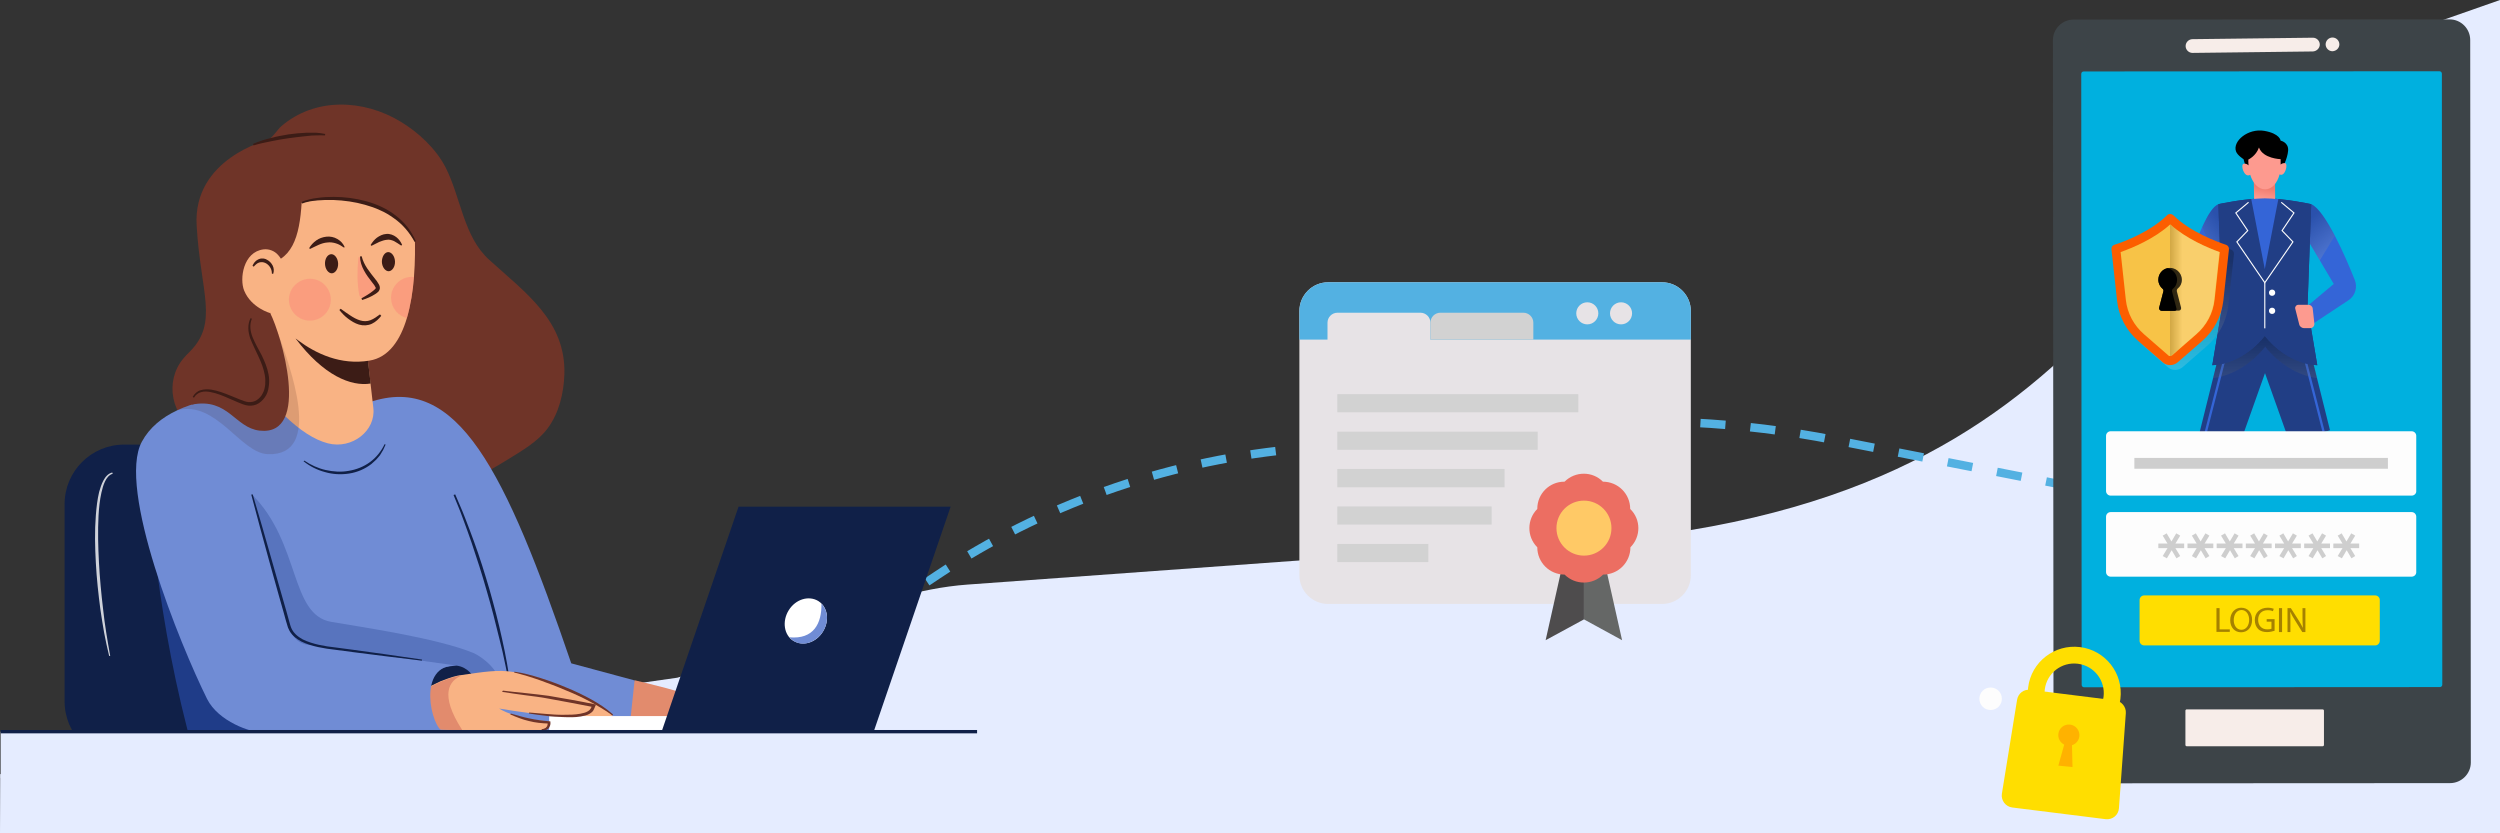 <?xml version="1.0" encoding="utf-8"?>
<!-- Generator: Adobe Illustrator 25.4.1, SVG Export Plug-In . SVG Version: 6.00 Build 0)  -->
<svg version="1.1" id="Layer_1" xmlns="http://www.w3.org/2000/svg" xmlns:xlink="http://www.w3.org/1999/xlink" x="0px" y="0px"
	 width="1200" height="400" viewBox="0 0 1200 400" style="enable-background:new 0 0 1200 400;" xml:space="preserve">
<rect x="0" y="0" width="1200" height="400" fill="#333333" stroke="none"/>
<style type="text/css">
	.st0{fill:#E5ECFF;}
	.st1{fill:#E28B6D;}
	.st2{fill:#102048;}
	.st3{opacity:0.8;fill:#FFFFFF;}
	.st4{fill:#1F3C88;}
	.st5{fill:#6F3428;}
	.st6{fill:#708CD5;}
	.st7{opacity:0.3;fill:#1F3C88;}
	.st8{fill:#F9B384;}
	.st9{fill:#FFFFFF;}
	.st10{fill:none;stroke:#102048;stroke-width:1.607;stroke-miterlimit:10;}
	.st11{fill:#3C1C16;}
	.st12{opacity:0.15;fill:#3C1C16;}
	.st13{opacity:0.5;fill:#FC8879;}
	.st14{fill:none;stroke:#53B1E2;stroke-width:4.063;stroke-miterlimit:10;}
	.st15{fill:none;stroke:#53B1E2;stroke-width:4.063;stroke-miterlimit:10;stroke-dasharray:12.031,12.031;}
	.st16{fill:#E7E3E6;}
	.st17{fill:#53B1E2;}
	.st18{fill:#D2D2D2;}
	.st19{fill:#656766;}
	.st20{fill:#4E4C4D;}
	.st21{fill:#EC6E62;}
	.st22{fill:#FFC966;}
	.st23{fill:#FDFDFD;}
	.st24{fill:#3D4448;}
	.st25{fill:#00B0DF;}
	.st26{fill:#F7EDE9;}
	.st27{fill:#FFDE00;}
	.st28{fill:#CECECE;}
	.st29{fill:#A58100;}
	.st30{fill:#FFB200;}
	.st31{fill:#213E85;}
	.st32{fill:none;stroke:#3465D7;stroke-width:1.113;stroke-miterlimit:10;}
	.st33{opacity:0.2;fill:url(#SVGID_1_);}
	.st34{fill:#3465D7;}
	.st35{opacity:0.2;fill:url(#SVGID_00000109752314223781359540000016646235695921042078_);}
	.st36{opacity:0.2;fill:url(#SVGID_00000022521600538712765830000001924905382064769437_);}
	.st37{fill:url(#SVGID_00000147197139394750849450000011412117312781369525_);}
	.st38{fill:#FD9A8F;}
	.st39{fill:none;stroke:#FFFFFF;stroke-width:0.527;stroke-miterlimit:10;}
	.st40{opacity:0.2;}
	.st41{fill:url(#SVGID_00000134963919704308964540000006314536185852654480_);}
	.st42{fill:#FC5E00;}
	.st43{fill:#F7C347;}
	.st44{opacity:0.2;fill:url(#SVGID_00000023270750810916610850000009379105593304363683_);}
	.st45{opacity:0.79;}
</style>
<path class="st0" d="M0,400l0.1-28.4l325-46.3c45-13,92.6-41.3,139.3-44.7l335.7-24.4l0,0c237-33.8,230-196.6,372.8-246.7L1200,0
	v400H0z"/>
<path class="st1" d="M304.6,326.5c19.2,4.9,45.6,9.3,37.2,25.8l-47.9,0L304.6,326.5z"/>
<g>
	<path class="st2" d="M105.9,365.2H59.6c-15.8,0-28.6-12.8-28.6-28.6V242c0-15.8,12.8-28.6,28.6-28.6h46.3
		c15.8,0,28.6,12.8,28.6,28.6v94.5C134.5,352.4,121.7,365.2,105.9,365.2z"/>
	<path class="st3" d="M54.1,227.4c-1.7,0.5-2.9,2-3.7,3.7c-0.8,1.7-1.3,3.5-1.7,5.3c-0.8,3.6-1.2,7.4-1.4,11.1
		c-0.4,7.5-0.2,15,0.2,22.5c0.4,7.5,1.1,15,2,22.5c0.4,3.7,0.9,7.5,1.5,11.2c0.6,3.7,1.2,7.4,1.9,11.1l-0.5,0.1
		c-0.9-3.7-1.7-7.4-2.4-11.1c-0.7-3.7-1.2-7.4-1.8-11.2c-1-7.5-1.8-15-2.2-22.5c-0.4-7.5-0.6-15.1,0-22.7c0.3-3.8,0.7-7.6,1.6-11.3
		c0.5-1.8,1.1-3.7,2-5.4c0.5-0.9,1-1.7,1.7-2.4c0.7-0.7,1.6-1.3,2.6-1.5L54.1,227.4z"/>
</g>
<path class="st4" d="M71.8,237.4c0,0,2.9,59.4,21.4,124.8h50.4L71.8,237.4z"/>
<path class="st5" d="M94.9,207.1c-12.7-6.9-16.1-24-6.9-35c0.9-1.1,1.9-2.1,3-3.2c14.1-14.1,5.3-28.2,3.4-60.5
	c-2-32.3,34.1-41.2,34.1-41.2c1.7-0.4,5-5.3,6.4-6.5c16.3-14.1,39.6-13.1,57.4-2.3c8.5,5.1,17,13,21.6,22
	c7.3,14.3,8.6,33.2,20.9,44.3c17.5,15.9,36.9,29.4,36.1,55c-0.3,9.1-2.6,18.7-8.1,26c-4.8,6.4-12.2,10.6-18.8,14.7
	c-10.8,6.7-22.2,12.6-34.3,16.6c-11.7,3.8-23.5,7.3-35.3,10.6c-1.1,0.3-2.2,0.6-3.4,0.9L94.9,207.1z"/>
<path class="st6" d="M177.3,193.1c42.3-14.5,65.3,32.8,96.9,125.3l30.4,8.2l-3.5,32.9l-11.1,2.3l-90.6,0.4L177.3,193.1z"/>
<rect x="0.3" y="351.2" class="st0" width="468.7" height="22.2"/>
<polygon class="st6" points="117.7,186.2 212.3,209.9 252.1,329 119.2,333.1 110.4,245 "/>
<path class="st7" d="M121,237.4c23.3,23.4,18.1,57.7,38,61.1c13.1,2.3,50.5,7.6,68.4,15c3.6,1.5,13.6,8.9,12,15.5
	c-1,4.2-14.3,0.8-14.3,0.8l-99.3-10l-21-48.7L121,237.4z"/>
<path class="st2" d="M202.7,323.2c0.7-1.1,14.9-3.9,16.5-3.7c5.3,0.7,8.2,4.9,9.5,8l-21.1,11.1L202.7,323.2z"/>
<path class="st2" d="M218.5,237.3l2.4,5.6c0.8,1.9,1.6,3.7,2.3,5.6c1.5,3.8,2.9,7.6,4.3,11.4c2.8,7.6,5.2,15.4,7.5,23.2
	c2.2,7.8,4.3,15.7,6,23.6c0.9,4,1.7,7.9,2.4,11.9c0.7,4,1.3,8,1.9,12l-0.5,0.1c-0.7-4-1.4-8-2.3-11.9c-0.8-4-1.7-7.9-2.7-11.8
	c-1.9-7.9-3.9-15.7-6.2-23.5c-2.2-7.8-4.7-15.5-7.3-23.2c-1.3-3.8-2.7-7.6-4.1-11.4c-0.7-1.9-1.4-3.8-2.2-5.7l-2.3-5.6L218.5,237.3z
	"/>
<g>
	<path class="st8" d="M294.1,343.3c0,0-4,4.7-16.6,0.1c-5.9,0.7-16.9,0.2-37.9-3.3c0,0,7.6,5.3,24.8,6.2c0,0-0.7,5.1-9.8,4.8
		c-10.9-0.3-12.2-0.9-22.1-0.5c-2,0.1-6.5,0-11.3-0.2c-8.4-0.3-17.9-0.7-17.9-0.7l-8.3-14.8l16.5-7.9c5.1-2,7.6-2.7,10.1-3
		c10.7-1.5,17.4-2.7,25.1-1.4C255.3,324.1,281.3,332.8,294.1,343.3z"/>
</g>
<path class="st1" d="M221.8,350.3l-0.5,0.3c-8.4-0.3-17.9-0.7-17.9-0.7l-8.3-14.8l16.5-7.9c5.1-2,7.6-2.7,10.1-3
	C215.7,326.6,210.7,333.1,221.8,350.3z"/>
<path class="st6" d="M156.7,192.9c-21.5-4.4-73.9-8.1-88.6,19.1C56,234.3,86.3,309.1,99.4,335.5c5.4,10.8,21,16.2,27.1,16.2
	l86.4-0.5c-5.8-1.3-13.3-32.6,6.3-31.7l-71.6-10c-2.8-0.4-5.3-1.9-6.8-4.3c-1-1.6-2.2-3.5-2.9-5.8L117.6,225L156.7,192.9z"/>
<polygon class="st9" points="347.9,351.7 263.6,351.6 263.6,343.7 348.4,343.7 "/>
<g>
	<path class="st5" d="M246.9,322.4c4.3,0.6,8.5,1.8,12.7,3.1c4.1,1.3,8.2,2.8,12.2,4.5c4,1.6,7.9,3.5,11.8,5.6
		c3.8,2.1,7.5,4.5,10.7,7.4l-0.4,0.4c-1.7-1.3-3.5-2.5-5.4-3.6c-1.8-1.1-3.7-2.2-5.6-3.2c-3.8-2-7.7-3.8-11.7-5.4
		c-3.9-1.7-8-3.2-12.1-4.7c-2-0.7-4.1-1.4-6.1-2c-2.1-0.6-4.1-1.2-6.2-1.7L246.9,322.4z"/>
	<path class="st5" d="M245.2,342.5l4.6,1.3c1.5,0.4,3,0.8,4.6,1.1c1.5,0.3,3.1,0.6,4.6,0.8c1.6,0.2,3.1,0.4,4.7,0.5l0.5,0.1l0,0.4
		c0.1,0.6,0,1.1-0.2,1.7c-0.2,0.5-0.5,1.1-0.9,1.4c-0.4,0.4-1,0.6-1.5,0.7c-0.3,0.1-0.5,0.1-0.8,0.1l-0.8,0V350l0.7-0.1
		c0.2-0.1,0.4-0.1,0.6-0.2c0.4-0.1,0.8-0.4,1-0.7c0.3-0.3,0.4-0.6,0.5-1c0.1-0.4,0.1-0.8,0-1.2l0.6,0.5c-3.2-0.1-6.4-0.4-9.5-1.2
		c-1.6-0.4-3.1-0.8-4.6-1.4c-1.5-0.5-3-1.2-4.4-1.8L245.2,342.5z"/>
	<path class="st5" d="M241.4,331.5c3.7,0.5,7.3,0.8,11,1.2c3.7,0.4,7.4,0.8,11,1.3c3.7,0.6,7.3,1.3,10.9,1.9
		c3.6,0.7,7.3,1.3,10.9,2.1l0.9,0.2l-0.4,0.8c-0.2,0.5-0.5,1.3-0.9,2c-0.2,0.4-0.5,0.6-0.8,0.9c-0.3,0.2-0.6,0.5-1,0.7
		c-1.3,0.8-2.8,1-4.2,1.3c-2.8,0.5-5.6,0.4-8.4,0.3c-1.4-0.1-2.8-0.1-4.2-0.2c-1.4-0.1-2.8-0.2-4.1-0.4c-2.8-0.3-5.5-0.7-8.2-1.1
		l0.1-0.5c2.8,0.2,5.5,0.5,8.2,0.7c1.4,0.1,2.7,0.2,4.1,0.3c1.4,0.1,2.7,0.1,4.1,0.1c2.7,0,5.5,0,8.1-0.5c1.3-0.3,2.6-0.5,3.7-1.2
		c0.3-0.2,0.5-0.4,0.7-0.5c0.2-0.2,0.4-0.4,0.6-0.7c0.3-0.5,0.5-1,0.8-1.8l0.5,1c-7.3-1.4-14.5-2.8-21.8-4.1
		c-3.6-0.7-7.3-1.1-11-1.6c-3.7-0.5-7.3-1-11-1.6L241.4,331.5z"/>
</g>
<line class="st10" x1="0.3" y1="351.2" x2="469" y2="351.2"/>
<path class="st2" d="M146.1,221.1c3.1,2.1,6.6,3.7,10.2,4.5c3.6,0.8,7.4,1.1,11.1,0.4c3.7-0.6,7.2-2,10.2-4.2c3-2.2,5.4-5.2,7-8.6
	l0.5,0.2c-0.4,0.9-0.8,1.8-1.2,2.6c-0.5,0.8-1,1.6-1.5,2.5c-0.6,0.8-1.3,1.5-1.9,2.2c-0.7,0.7-1.4,1.3-2.2,2
	c-3.1,2.4-6.8,4-10.7,4.6c-3.9,0.6-7.9,0.4-11.6-0.7c-3.8-1-7.3-2.8-10.3-5.2L146.1,221.1z"/>
<path class="st2" d="M121.3,237.3l4.7,16l4.6,16.1l4.6,16.1l2.3,8l1.1,4c0.4,1.3,0.7,2.7,1.2,3.9c1,2.4,3.1,4.2,5.5,5.5
	c2.4,1.2,5.1,2,7.7,2.6c2.7,0.6,5.4,1,8.2,1.3l8.3,1.1l16.6,2.3l16.5,2.4l-0.1,0.5l-16.6-2l-16.6-2.1l-8.3-1.1
	c-2.8-0.3-5.5-0.7-8.3-1.3c-2.7-0.6-5.5-1.4-8.1-2.7c-2.5-1.3-5-3.3-6.1-6.1c-0.2-0.3-0.3-0.7-0.4-1c-0.1-0.3-0.2-0.7-0.3-1l-0.6-2
	l-1.1-4l-2.3-8.1l-4.5-16.1l-4.4-16.1l-4.3-16.1L121.3,237.3z"/>
<g>
	<path class="st8" d="M175,159.3l4.2,36.5c1.3,10.9-10.2,20-21.8,17c-6.6-1.7-13.5-6.3-20.7-13.2c-1.5-1.4-2.4-3.3-2.6-5.2l-4.5-44
		L175,159.3z"/>
	<path class="st11" d="M175.6,164.2l2.3,19.9c-9.4,1.5-22.6-3.8-36-21.6L175.6,164.2z"/>
	<path class="st8" d="M198.7,133c-0.5,6.6-1.6,13.5-3.4,19.7c-3.1,10.4-8.6,18.9-18,20.4c-27.6,4.6-47.6-22.8-47.6-22.8l-3.2-37.3
		l16.7-28.8l37.3-1.1l18.2,21.5C198.6,104.6,199.9,118,198.7,133z"/>
	<path class="st5" d="M125.6,127.1c14.8-1.1,18.2-13.6,19.2-29.9c0,0,40.1-9.9,54.4,18.6L210,117l-32.7-43.4l-50.8,6.1l-9.9,33
		L125.6,127.1z"/>
	<path class="st8" d="M133.4,122.3c-1.7-1.9-4.3-2.9-6.9-2.6c-9.8,1.2-11.6,14.2-9.3,19.8c3.4,8.3,12.5,10.8,12.5,10.8l7.8-8.3
		C138.1,133.4,137.2,126.4,133.4,122.3z"/>
	<path class="st12" d="M133.6,160.3c5.4,15.4,22,58.8-5.1,57.7c-13.1-0.5-24.6-25.9-43.3-21.1c2.1-1,4.4-1.9,7-2.7L133.6,160.3z"/>
	<path class="st5" d="M129.7,150.3c5.2,10,19.9,59.2-5.1,56.4c-12-1.4-15-15.9-32.5-12.5L129.7,150.3z"/>
	<g>
		<path class="st11" d="M130.5,131.3c0-1.2-0.3-2.2-0.9-3.1c-0.6-0.9-1.4-1.6-2.3-2c-0.9-0.4-1.9-0.5-2.9-0.2c-1,0.3-1.8,1.1-2.6,2
			l-0.6-0.4c0.5-1.2,1.3-2.4,2.6-3c0.3-0.2,0.7-0.3,1-0.4c0.4-0.1,0.7-0.2,1.1-0.1l0.6,0l0.5,0.1c0.4,0.1,0.7,0.2,1,0.4
			c1.3,0.6,2.3,1.7,2.9,2.9c0.6,1.2,0.7,2.7,0.2,4L130.5,131.3z"/>
		<path class="st11" d="M183.3,125.7c0.1,2.5,1.6,4.5,3.3,4.5c1.7-0.1,3.1-2.2,3-4.7c-0.1-2.5-1.6-4.5-3.3-4.5
			C184.6,121.1,183.3,123.2,183.3,125.7z"/>
		<path class="st11" d="M156,126.7c0.1,2.5,1.6,4.5,3.3,4.5c1.7-0.1,3.1-2.2,3-4.7c-0.1-2.5-1.6-4.5-3.3-4.5
			C157.2,122.1,155.9,124.2,156,126.7z"/>
		<path class="st11" d="M183,151.6c-1.2,1.5-2.6,2.9-4.5,3.8c-1.9,0.9-4.2,1-6.2,0.4c-2-0.6-3.7-1.7-5.3-2.9
			c-1.6-1.2-2.9-2.6-4.1-4.1l0.6-0.6c1.6,1.1,3,2.2,4.6,3.2c1.5,1,3.1,1.9,4.8,2.4c1.6,0.5,3.3,0.5,4.9-0.1c1.6-0.6,3.1-1.7,4.6-2.8
			L183,151.6z"/>
		<path class="st11" d="M192.6,117.9c-1.2-0.8-2.4-1.6-3.5-2.2c-1.2-0.5-2.3-0.8-3.4-0.6c-1.2,0.1-2.3,0.5-3.6,1
			c-1.2,0.5-2.4,1.3-3.8,1.9l-0.4-0.4c0.8-1.3,1.7-2.5,3-3.5c1.3-0.9,2.8-1.7,4.5-1.8c1.7-0.2,3.5,0.5,4.8,1.5
			c1.3,1,2.2,2.3,2.8,3.7L192.6,117.9z"/>
		<path class="st11" d="M165.2,118.9c-1.3-0.9-2.6-1.7-4-2.1c-1.3-0.4-2.7-0.6-4.1-0.4c-1.4,0.1-2.7,0.5-4.1,1.1
			c-1.4,0.6-2.7,1.3-4.2,2l-0.4-0.4c0.8-1.4,2-2.7,3.4-3.7c1.4-1,3.1-1.6,4.9-1.8c1.8-0.2,3.7,0.2,5.2,1.1c1.6,0.9,2.8,2.2,3.5,3.8
			L165.2,118.9z"/>
		<path class="st13" d="M138.7,144.2c0.2,5.5,4.8,9.9,10.4,9.7c5.5-0.2,9.9-4.8,9.7-10.4c-0.2-5.5-4.8-9.9-10.4-9.7
			C142.8,134.1,138.5,138.7,138.7,144.2z"/>
		<path class="st13" d="M198.7,133c-0.5,6.6-1.6,13.5-3.4,19.7c-4.2-1.1-7.4-4.8-7.6-9.4c-0.2-5.5,4.1-10.2,9.7-10.4
			C197.8,132.9,198.3,133,198.7,133z"/>
		<path class="st13" d="M172,123.8c0-0.5,0.7-0.5,0.8-0.1c2.2,7.3,9.5,12.7,8.4,14.8c-0.8,1.5-3.9,3.2-6.1,4.3
			c-1.1,0.6-2.5-0.1-2.7-1.4C171.4,136,171.4,130,172,123.8z"/>
		<path class="st11" d="M173.6,123c0.5,2.1,1.5,4.1,2.7,5.9c1.2,1.8,2.6,3.5,4,5.3c0.4,0.4,0.7,0.9,1,1.4c0.3,0.5,0.7,1,0.9,1.7
			c0.1,0.4,0.2,0.8,0.1,1.4c-0.2,0.6-0.4,0.9-0.6,1.2c-0.5,0.5-1,0.9-1.5,1.2c-2,1.3-4.1,2.2-6.4,2.9l-0.3-0.8c1-0.6,2-1.1,2.9-1.7
			c0.9-0.6,1.9-1.2,2.7-1.9c0.4-0.3,0.8-0.7,1.1-1c0.1-0.2,0.2-0.4,0.2-0.3c0,0,0-0.1-0.1-0.3c-0.3-0.7-1-1.7-1.7-2.5
			c-1.4-1.8-2.8-3.6-3.9-5.7c-1.1-2-1.9-4.4-1.9-6.7L173.6,123z"/>
	</g>
	<g>
		<path class="st11" d="M120.9,153c-0.6,1.4-0.8,3-0.7,4.5c0.1,1.5,0.5,3,1.1,4.5c1.2,2.9,2.8,5.7,4.3,8.5c1.4,2.9,2.7,5.9,3.3,9.2
			c0.3,1.6,0.4,3.3,0.2,5c-0.1,0.8-0.2,1.7-0.4,2.5c-0.2,0.8-0.5,1.7-0.9,2.4c-0.8,1.5-2,2.9-3.5,3.9c-1.5,1-3.4,1.4-5.1,1.2
			c-1.8-0.2-3.3-0.9-4.8-1.5c-1.5-0.6-3-1.3-4.4-1.9c-2.9-1.3-5.8-2.5-8.9-3.1c-1.5-0.3-3.1-0.4-4.5,0c-0.7,0.2-1.4,0.5-2,1
			c-0.6,0.4-1.1,1-1.5,1.7l-0.6-0.4c0.4-0.7,0.9-1.4,1.6-2c0.7-0.6,1.4-1,2.2-1.2c1.6-0.5,3.4-0.5,5-0.3c3.3,0.5,6.3,1.7,9.3,2.9
			l4.4,1.8c1.5,0.6,3,1.2,4.3,1.3c1.4,0.1,2.8-0.2,4-1c1.2-0.8,2.2-1.9,2.8-3.2c0.4-0.6,0.6-1.3,0.8-2c0.2-0.7,0.3-1.5,0.4-2.2
			c0.1-1.5,0.1-3-0.2-4.6c-0.5-3-1.7-6-3-8.8c-1.3-2.9-2.8-5.7-4-8.8c-0.5-1.6-0.9-3.2-0.9-4.9c0-1.7,0.3-3.4,1.1-4.8L120.9,153z"/>
		<path class="st11" d="M121.4,69.1c2.7-1.2,5.5-2.1,8.4-2.8c2.9-0.8,5.8-1.3,8.7-1.8c2.9-0.4,5.9-0.7,8.8-0.8c1.5,0,3,0,4.4,0
			c1.5,0.1,3,0.3,4.4,0.6l-0.1,0.7c-1.5,0-2.9-0.1-4.3,0c-1.4,0-2.9,0.1-4.3,0.3c-2.9,0.3-5.8,0.6-8.6,1c-2.9,0.4-5.7,0.9-8.6,1.5
			c-1.4,0.3-2.8,0.6-4.3,0.9c-1.4,0.3-2.8,0.7-4.2,1.1L121.4,69.1z"/>
		<path class="st11" d="M144.7,97c1.2-0.6,2.5-1,3.8-1.3c1.3-0.3,2.6-0.6,3.9-0.7c2.6-0.4,5.2-0.5,7.8-0.5c5.2,0,10.5,0.7,15.6,2.1
			c5.1,1.4,10,3.6,14.2,6.9c2.1,1.6,4,3.5,5.6,5.5c1.6,2.1,3,4.4,4,6.8l-0.6,0.3c-2.4-4.5-5.8-8.5-10-11.4c-2.1-1.5-4.2-2.8-6.6-3.8
			c-2.3-1.1-4.7-1.9-7.2-2.6c-4.9-1.4-10-2.1-15.1-2.3c-2.6-0.1-5.1,0-7.7,0.2c-2.5,0.2-5.1,0.6-7.4,1.5L144.7,97z"/>
	</g>
</g>
<g>
	<g>
		<line class="st14" x1="430" y1="289.3" x2="435" y2="286"/>
		<path class="st15" d="M445,279.3l4.8-3.2c50.3-33.5,108.5-54.2,169.3-60.3h0l125.1-11.5c45.5-4.2,91.5-1.9,136.3,6.9l95.8,18.8"/>
		<line class="st14" x1="982.1" y1="231.1" x2="988" y2="232.3"/>
	</g>
</g>
<g>
	<polygon class="st2" points="419.2,351.7 317.4,351.7 354.5,243.2 456.3,243.2 	"/>
	<path class="st9" d="M395,303.2c-3.1,5-8.9,7-13.4,4.8c-0.3-0.1-0.5-0.3-0.8-0.4c-4.5-2.8-5.5-9.4-2.2-14.7
		c3.3-5.3,9.6-7.2,14.2-4.4c1.4,0.9,2.4,2,3.1,3.4C397.6,295.2,397.3,299.5,395,303.2z"/>
	<path class="st6" d="M395,303.2c-3.1,5-10.8,8.6-16.1,2.7c11.6,1.1,15.6-6.6,15.4-16.2C398.2,294.1,397.3,299.5,395,303.2z"/>
</g>
<g>
	<path class="st16" d="M797.8,289.9H637.5c-7.6,0-13.8-6.2-13.8-13.8V149.3c0-7.6,6.2-13.8,13.8-13.8h160.3
		c7.6,0,13.8,6.2,13.8,13.8v126.8C811.6,283.7,805.4,289.9,797.8,289.9z"/>
	<path class="st17" d="M811.6,163v-13.7c0-7.6-6.2-13.8-13.8-13.8H637.5c-7.6,0-13.8,6.2-13.8,13.8V163c0,0,0,0,0,0L811.6,163
		C811.6,163,811.6,163,811.6,163z"/>
	<path class="st16" d="M686.6,165.5h-49.4c0,0,0,0,0,0v-10.6c0-2.6,2.1-4.8,4.8-4.8h39.8c2.6,0,4.8,2.1,4.8,4.8L686.6,165.5
		C686.6,165.5,686.6,165.5,686.6,165.5z"/>
	<path class="st18" d="M736,163h-49.4c0,0,0,0,0,0v-8.1c0-2.6,2.1-4.8,4.8-4.8h39.8c2.6,0,4.8,2.1,4.8,4.8L736,163L736,163z"/>
	<circle class="st16" cx="778.1" cy="150.4" r="5.3"/>
	<circle class="st16" cx="761.9" cy="150.4" r="5.3"/>
	<g>
		<polygon class="st19" points="769.5,266.7 778.6,307.3 778.6,307.3 760.3,297.3 760.3,297.3 760.3,266.7 760.3,266.7 769.5,266.7 
					"/>
		<polygon class="st20" points="751,266.7 741.9,307.3 741.9,307.3 760.3,297.3 760.3,297.3 760.3,266.7 760.3,266.7 751,266.7 		
			"/>
		<path class="st21" d="M782.6,262.7L782.6,262.7L782.6,262.7c0,7.2-5.8,13.1-13.1,13.1l0,0l0,0c-5.1,5.1-13.4,5.1-18.5,0l0,0
			c0,0,0,0,0,0h0c-7.2,0-13.1-5.8-13.1-13.1v0c0,0,0,0,0,0l-0.1-0.1c-5-5.1-4.9-13.3,0.1-18.3v0c0,0,0,0,0,0v-0.1
			c0-7.2,5.8-13,13-13h0.1l0,0c5.1-5.1,13.4-5.1,18.4,0l0,0h0c7.2,0,13.1,5.8,13.1,13.1l0,0l0,0
			C787.7,249.3,787.7,257.6,782.6,262.7z"/>
		<circle class="st22" cx="760.3" cy="253.5" r="13.2"/>
	</g>
	<polygon class="st18" points="641.9,225.1 722.2,225.1 722.2,225.1 722.2,233.9 722.2,233.9 641.9,233.9 641.9,233.9 641.9,225.1 	
		"/>
	<polygon class="st18" points="641.9,243.1 716,243.1 716,243.1 716,251.8 716,251.8 641.9,251.8 641.9,251.8 641.9,243.1 	"/>
	<polygon class="st18" points="641.9,261.1 685.6,261.1 685.6,261.1 685.6,269.8 685.6,269.8 641.9,269.8 641.9,269.8 641.9,261.1 	
		"/>
	<polygon class="st18" points="641.9,189.2 757.6,189.2 757.6,189.2 757.6,197.9 757.6,197.9 641.9,197.9 641.9,197.9 641.9,189.2 	
		"/>
	<polygon class="st18" points="641.9,207.2 738.1,207.2 738.1,207.2 738.1,215.9 738.1,215.9 641.9,215.9 641.9,215.9 641.9,207.2 	
		"/>
</g>
<g>
	<g>
		<path class="st23" d="M960.9,335.4c0,3-2.4,5.4-5.4,5.4s-5.4-2.4-5.4-5.4s2.4-5.4,5.4-5.4S960.9,332.4,960.9,335.4z"/>
	</g>
	<g>
		<g>
			<path class="st23" d="M1167.9,235.3h-157v-39h157V235.3z M1013.9,232.3h151v-33h-151V232.3z"/>
		</g>
	</g>
	<g>
		<g>
			<g>
				<path class="st24" d="M1176,375.9L995.6,376c-5.5,0-9.9-4.5-9.9-9.9l-0.3-346.8c0-5.5,4.5-9.9,9.9-9.9l180.5-0.1
					c5.5,0,9.9,4.5,9.9,9.9L1186,366C1186,371.4,1181.5,375.9,1176,375.9z"/>
			</g>
		</g>
	</g>
	<g>
		<g>
			<g>
				<path class="st25" d="M1171.1,329.8l-170.7,0.1c-0.7,0-1.2-0.5-1.2-1.2L999,35.5c0-0.7,0.5-1.2,1.2-1.2l170.7-0.1
					c0.7,0,1.2,0.5,1.2,1.2l0.2,293.2C1172.3,329.3,1171.8,329.8,1171.1,329.8z"/>
			</g>
		</g>
	</g>
	<g>
		<g>
			<g>
				<path class="st26" d="M1114.9,358.2l-65.3,0c-0.3,0-0.6-0.3-0.6-0.6l0-16.5c0-0.3,0.3-0.6,0.6-0.6l65.3,0c0.3,0,0.6,0.3,0.6,0.6
					l0,16.5C1115.5,357.9,1115.2,358.2,1114.9,358.2z"/>
			</g>
		</g>
	</g>
	<g>
		<g>
			<g>
				<path class="st26" d="M1110.2,24.7l-57.8,0.7c-1.8,0-3.3-1.5-3.3-3.3l0,0c0-1.8,1.5-3.3,3.3-3.3l57.8-0.7c1.8,0,3.3,1.5,3.3,3.3
					l0,0C1113.5,23.1,1112,24.6,1110.2,24.7z"/>
			</g>
		</g>
	</g>
	<g>
		<g>
			<g>
				<path class="st26" d="M1119.6,24.6L1119.6,24.6c-1.8,0-3.3-1.5-3.3-3.3l0,0c0-1.8,1.5-3.3,3.3-3.3l0,0c1.8,0,3.3,1.5,3.3,3.3
					l0,0C1122.9,23,1121.5,24.5,1119.6,24.6z"/>
			</g>
		</g>
	</g>
	<g>
		<g>
			<path class="st23" d="M1157.6,276.8h-144.5c-1.2,0-2.2-1-2.2-2.2V248c0-1.2,1-2.2,2.2-2.2h144.5c1.2,0,2.2,1,2.2,2.2v26.5
				C1159.9,275.8,1158.8,276.8,1157.6,276.8z"/>
		</g>
	</g>
	<g>
		<g>
			<path class="st27" d="M1140.1,309.8h-110.9c-1.2,0-2.2-1-2.2-2.2V288c0-1.2,1-2.2,2.2-2.2h110.9c1.2,0,2.2,1,2.2,2.2v19.5
				C1142.3,308.8,1141.3,309.8,1140.1,309.8z"/>
		</g>
	</g>
	<g>
		<g>
			<g>
				<path class="st28" d="M1044.7,268l-2.3-3.9l-2.3,3.9l-2-1.1l2.3-3.8h-4.4v-2.2h4.4l-2.3-3.8l1.9-1.1l2.3,3.9l2.3-3.9l1.9,1.1
					l-2.3,3.8h4.2v2.2h-4.2l2.3,3.8L1044.7,268z"/>
			</g>
		</g>
		<g>
			<g>
				<path class="st28" d="M1058.7,268l-2.3-3.9l-2.3,3.9l-2-1.1l2.3-3.8h-4.4v-2.2h4.4l-2.3-3.8l1.9-1.1l2.3,3.9l2.3-3.9l1.9,1.1
					l-2.3,3.8h4.2v2.2h-4.2l2.3,3.8L1058.7,268z"/>
			</g>
		</g>
		<g>
			<g>
				<path class="st28" d="M1072.7,268l-2.3-3.9l-2.3,3.9l-2-1.1l2.3-3.8h-4.4v-2.2h4.4l-2.3-3.8l1.9-1.1l2.3,3.9l2.3-3.9l1.9,1.1
					l-2.3,3.8h4.2v2.2h-4.2l2.3,3.8L1072.7,268z"/>
			</g>
		</g>
		<g>
			<g>
				<path class="st28" d="M1086.7,268l-2.3-3.9l-2.3,3.9l-2-1.1l2.3-3.8h-4.4v-2.2h4.4l-2.3-3.8l1.9-1.1l2.3,3.9l2.3-3.9l1.9,1.1
					l-2.3,3.8h4.2v2.2h-4.2l2.3,3.8L1086.7,268z"/>
			</g>
		</g>
		<g>
			<g>
				<path class="st28" d="M1100.7,268l-2.3-3.9l-2.3,3.9l-2-1.1l2.3-3.8h-4.4v-2.2h4.4l-2.3-3.8l1.9-1.1l2.3,3.9l2.3-3.9l1.9,1.1
					l-2.3,3.8h4.2v2.2h-4.2l2.3,3.8L1100.7,268z"/>
			</g>
		</g>
		<g>
			<g>
				<path class="st28" d="M1114.7,268l-2.3-3.9l-2.3,3.9l-2-1.1l2.3-3.8h-4.4v-2.2h4.4l-2.3-3.8l1.9-1.1l2.3,3.9l2.3-3.9l1.9,1.1
					l-2.3,3.8h4.2v2.2h-4.2l2.3,3.8L1114.7,268z"/>
			</g>
		</g>
		<g>
			<g>
				<path class="st28" d="M1128.7,268l-2.3-3.9l-2.3,3.9l-2-1.1l2.3-3.8h-4.4v-2.2h4.4l-2.3-3.8l1.9-1.1l2.3,3.9l2.3-3.9l1.9,1.1
					l-2.3,3.8h4.2v2.2h-4.2l2.3,3.8L1128.7,268z"/>
			</g>
		</g>
	</g>
	<g>
		<g>
			<g>
				<path class="st29" d="M1063.9,291.9h1.5v10.2h4.9v1.2h-6.4V291.9z"/>
			</g>
		</g>
		<g>
			<g>
				<path class="st29" d="M1081,297.5c0,3.9-2.4,6-5.3,6c-3,0-5.2-2.3-5.2-5.8c0-3.6,2.3-6,5.3-6C1079,291.7,1081,294.1,1081,297.5z
					 M1072.2,297.7c0,2.4,1.3,4.6,3.7,4.6c2.3,0,3.7-2.2,3.7-4.8c0-2.3-1.2-4.7-3.7-4.7C1073.4,292.9,1072.2,295.2,1072.2,297.7z"/>
			</g>
		</g>
		<g>
			<g>
				<path class="st29" d="M1091.7,302.8c-0.7,0.2-2,0.6-3.5,0.6c-1.7,0-3.2-0.4-4.3-1.5c-1-1-1.6-2.5-1.6-4.3c0-3.4,2.4-5.9,6.2-5.9
					c1.3,0,2.4,0.3,2.9,0.5l-0.4,1.2c-0.6-0.3-1.4-0.5-2.5-0.5c-2.8,0-4.6,1.7-4.6,4.6c0,2.9,1.8,4.6,4.4,4.6c1,0,1.6-0.1,2-0.3
					v-3.4h-2.3v-1.2h3.8V302.8z"/>
			</g>
		</g>
		<g>
			<g>
				<path class="st29" d="M1095.4,291.9v11.5h-1.5v-11.5H1095.4z"/>
			</g>
		</g>
		<g>
			<g>
				<path class="st29" d="M1098,303.4v-11.5h1.6l3.7,5.8c0.8,1.3,1.5,2.5,2.1,3.7l0,0c-0.1-1.5-0.2-2.9-0.2-4.7v-4.8h1.4v11.5h-1.5
					l-3.6-5.8c-0.8-1.3-1.6-2.6-2.1-3.8l-0.1,0c0.1,1.4,0.1,2.8,0.1,4.7v4.9H1098z"/>
			</g>
		</g>
	</g>
	<g>
		<g>
			<path class="st27" d="M1010.7,393.2l-44.8-5.6c-3.2-0.4-5.5-3.4-5-6.6l7.3-45.1c0.5-3.1,3.3-5.2,6.4-4.8l40.8,5.1
				c3,0.4,5.2,3.1,5,6.1l-3.3,45.6C1016.9,391.2,1014,393.6,1010.7,393.2z"/>
		</g>
		<g>
			<path class="st27" d="M998.4,310.6c-12.2-1.5-23.4,7.1-24.9,19.4c-1.5,12.2,7.1,23.4,19.4,24.9c12.2,1.5,23.4-7.1,24.9-19.4
				S1010.6,312.1,998.4,310.6z M993.8,346.8c-7.8-1-13.3-8.1-12.3-15.9c1-7.8,8.1-13.3,15.9-12.3c7.8,1,13.3,8.1,12.3,15.9
				C1008.7,342.3,1001.6,347.8,993.8,346.8z"/>
		</g>
		<g>
			<g>
				<path class="st30" d="M998.1,353.4c-0.3,2.8-2.8,4.8-5.6,4.5c-2.8-0.3-4.8-2.8-4.5-5.6c0.3-2.8,2.8-4.8,5.6-4.5
					C996.4,348.1,998.4,350.7,998.1,353.4z"/>
			</g>
		</g>
		<g>
			<g>
				<polygon class="st30" points="994.5,355.3 994.8,368.2 988,367.5 991.5,355 				"/>
			</g>
		</g>
	</g>
	<g>
		<g>
			<g>
				<path class="st31" d="M1104.8,152h-17.6h-17.6l-14.4,58c6.2,1.2,12.9,2,20.2,2.3l11.8-33.2l11.5,32.3c7.3-1,13.8-2.7,19.7-4.9
					L1104.8,152z"/>
				<line class="st32" x1="1069.2" y1="166.7" x2="1058" y2="210.5"/>
				<line class="st32" x1="1105" y1="166.7" x2="1115.3" y2="207.1"/>
				<linearGradient id="SVGID_1_" gradientUnits="userSpaceOnUse" x1="1087.149" y1="157.573" x2="1087.149" y2="203.36">
					<stop  offset="0.129" style="stop-color:#000000"/>
					<stop  offset="1" style="stop-color:#FFFFFF"/>
				</linearGradient>
				<path class="st33" d="M1104.8,152h-17.6h-17.6l-7.3,29.5c15.5-2,25-15.1,25-15.1s9.5,13.1,25,15.1L1104.8,152z"/>
				<path class="st34" d="M1109.4,98l-3.1,14.8l13.9,23.5l-17.3,14.5l4,6.8l20.4-13.5c3.2-2.1,4.4-6.2,3-9.7
					C1125.9,123.3,1116.2,101,1109.4,98z"/>
				
					<linearGradient id="SVGID_00000044873478524587245830000003446406203140693156_" gradientUnits="userSpaceOnUse" x1="1104.943" y1="102.589" x2="1124.772" y2="127.266">
					<stop  offset="0.129" style="stop-color:#000000"/>
					<stop  offset="1" style="stop-color:#FFFFFF"/>
				</linearGradient>
				<path style="opacity:0.2;fill:url(#SVGID_00000044873478524587245830000003446406203140693156_);" d="M1109.4,98l-3.1,14.8
					l7.2,12.2l7.2-11.8C1116.9,105.8,1112.8,99.5,1109.4,98z"/>
				<path class="st34" d="M1064.8,98c-9.1,3.9-19.3,47.4-19.3,47.4l12.6-6l9.8-26.7L1064.8,98z"/>
				
					<linearGradient id="SVGID_00000162351572080167739600000009283213971965573525_" gradientUnits="userSpaceOnUse" x1="1071.049" y1="105.678" x2="1045.713" y2="125.912">
					<stop  offset="0.129" style="stop-color:#000000"/>
					<stop  offset="1" style="stop-color:#FFFFFF"/>
				</linearGradient>
				<path style="opacity:0.2;fill:url(#SVGID_00000162351572080167739600000009283213971965573525_);" d="M1063.6,124.5l4.3-11.7
					l-3.1-14.8c-2.6,1.1-5.2,5.4-7.7,10.9L1063.6,124.5z"/>
				<path class="st31" d="M1107.6,147.4l1.8-49.4c0,0-12.7-2.8-22.3-2.8c-9.6,0-22.3,2.8-22.3,2.8l1.8,49.4l-4.7,27.9
					c15.6-0.8,25.2-14.1,25.2-14.1s9.6,13.3,25.2,14.1L1107.6,147.4z"/>
				<path class="st31" d="M1107.6,147.4l1.8-49.4c0,0-12.7-2.8-22.3-2.8c-9.6,0-22.3,2.8-22.3,2.8l1.8,49.4l-4.7,27.9
					c15.6-0.8,25.2-14.1,25.2-14.1s9.6,13.3,25.2,14.1L1107.6,147.4z"/>
				<g>
					<path d="M1078.1,80.7l-1.2-4.3c0,0-2.9-1.8-3.6-3.7c-1.8-4.9,5.7-11.2,13.5-9.9c7.6,1.3,7.9,4.7,7.9,4.7s3.9,0.8,3.6,4.8
						s-3,8.9-3,8.9L1078.1,80.7z"/>
					
						<linearGradient id="SVGID_00000090264932944333993950000010713460822031478446_" gradientUnits="userSpaceOnUse" x1="1076.337" y1="2.643" x2="1076.195" y2="-4.459" gradientTransform="matrix(0.979 0.203 -0.203 0.979 32.557 -124.095)">
						<stop  offset="0.194" style="stop-color:#FD9A8F"/>
						<stop  offset="1" style="stop-color:#F07C6F"/>
					</linearGradient>
					<polygon style="fill:url(#SVGID_00000090264932944333993950000010713460822031478446_);" points="1092.1,96.6 1082,96.9 
						1081.8,86 1092,85.8 					"/>
					<path class="st38" d="M1096.8,78.3c-0.9-0.1-1.7,0.3-2.1,0.7c0-0.8,0-1.7,0-2.6c0,0-8.4-0.2-10.4-5.6c-1.4,4.1-5.1,5.8-5.1,5.8
						c0,1,0,1.9,0.1,2.8c-0.5-0.5-1.3-1-2.3-0.8c-1.8,0.3,0.2,7.1,3.1,5.3c0,0,0,0,0,0c1.3,4.1,3.9,7,7.2,7c3.2,0,5.8-3,6.9-7.2
						C1096.8,85.2,1098.5,78.5,1096.8,78.3z"/>
				</g>
				<path class="st34" d="M1087.1,129.2l6.5-33.6c-2.2-0.2-4.4-0.4-6.5-0.4c-2.1,0-4.3,0.2-6.5,0.4L1087.1,129.2z"/>
				<polyline class="st39" points="1095,97.1 1101.1,102.2 1095.4,110.7 1100.6,116.1 1087.1,135.7 1073.7,116.1 1078.9,110.7 
					1073.2,102.2 1079.3,97.1 				"/>
				<line class="st39" x1="1087.1" y1="135.7" x2="1087.1" y2="157.6"/>
				<circle class="st9" cx="1090.6" cy="140.5" r="1.5"/>
				<circle class="st9" cx="1090.6" cy="149.2" r="1.5"/>
				<path class="st38" d="M1103.2,146.3h4.9c1,0,1.9,0.8,2,1.8l0.8,7.2c0.1,1.2-0.8,2.2-2,2.2l-2.9,0c-1.2,0-2.2-0.8-2.4-1.9
					l-1.9-7.5C1101.5,147.3,1102.2,146.3,1103.2,146.3z"/>
			</g>
		</g>
		<g class="st40">
			
				<linearGradient id="SVGID_00000152952519714098874380000016296280668533062061_" gradientUnits="userSpaceOnUse" x1="1044.036" y1="116.498" x2="1044.036" y2="183.167">
				<stop  offset="0.129" style="stop-color:#000000"/>
				<stop  offset="1" style="stop-color:#FFFFFF"/>
			</linearGradient>
			<path style="fill:url(#SVGID_00000152952519714098874380000016296280668533062061_);" d="M1042.5,105.7
				c-8,7.9-20.7,12.7-25.2,14.1c-1,0.3-1.5,1.2-1.4,2.2l2.7,24.7c0.8,7.5,4.5,14.4,10.3,19.4l11.6,10.1c2,1.8,5.1,1.8,7.2,0
				l11.6-10.1c5.8-5,9.4-11.9,10.3-19.4l2.7-24.7c0.1-1-0.5-1.9-1.4-2.2c-4.5-1.5-17.2-6.2-25.2-14.1
				C1044.7,104.8,1043.3,104.8,1042.5,105.7z"/>
		</g>
		<g>
			<path class="st42" d="M1040.1,103.4c-8,7.9-20.7,12.7-25.2,14.1c-1,0.3-1.5,1.2-1.4,2.2l2.7,24.7c0.8,7.5,4.5,14.4,10.3,19.4
				l11.6,10.1c2,1.8,5.1,1.8,7.2,0l11.6-10.1c5.8-5,9.4-11.9,10.3-19.4l2.7-24.7c0.1-1-0.5-1.9-1.4-2.2c-4.5-1.5-17.2-6.2-25.2-14.1
				C1042.3,102.5,1040.9,102.5,1040.1,103.4z"/>
			<path class="st43" d="M1041.6,170.9c-0.2,0-0.5,0-0.8-0.3l-11.6-10.1c-5-4.3-8.1-10.2-8.8-16.6l-2.5-22.9
				c5.6-2,16.1-6.3,23.8-13.3c7.7,6.9,18.2,11.3,23.8,13.3l-2.5,22.9c-0.7,6.4-3.8,12.3-8.8,16.6l-11.6,10.1
				C1042.1,170.9,1041.8,170.9,1041.6,170.9z"/>
			
				<linearGradient id="SVGID_00000173129754802375385460000012718001577941082258_" gradientUnits="userSpaceOnUse" x1="1038.811" y1="139.331" x2="1047.552" y2="139.331">
				<stop  offset="0.129" style="stop-color:#000000"/>
				<stop  offset="1" style="stop-color:#FFFFFF"/>
			</linearGradient>
			<path style="opacity:0.2;fill:url(#SVGID_00000173129754802375385460000012718001577941082258_);" d="M1041.6,107.7v63.2h0
				c0.2,0,0.5,0,0.8-0.3l11.6-10.1c5-4.3,8.1-10.2,8.8-16.6l2.5-22.9C1059.8,119,1049.3,114.6,1041.6,107.7L1041.6,107.7z"/>
			<g>
				<path class="st45" d="M1047.3,134.3c0-3.5-3.2-6.3-6.8-5.6c-2.3,0.4-4,2.3-4.4,4.5c-0.4,2.1,0.4,4.1,1.9,5.3
					c0.4,0.3,0.6,0.9,0.4,1.4l-2,7.7c-0.2,0.8,0.4,1.5,1.2,1.5h4.1h4.1c0.8,0,1.3-0.7,1.1-1.5l-2-7.7c-0.1-0.5,0-1,0.4-1.4
					C1046.5,137.6,1047.3,136.1,1047.3,134.3z"/>
				<path d="M1045,134.3c0-2.7-2-5-4.5-5.6c-2.6,0.5-4.5,2.8-4.5,5.6c0,1.7,0.8,3.3,2,4.3c0.4,0.3,0.6,0.9,0.4,1.4l-2,7.7
					c-0.2,0.7,0.4,1.5,1.1,1.5h1.9h2.2h2.3c0.6,0,1-0.5,0.8-1.1l-2.1-8.1c-0.1-0.5,0-1.1,0.4-1.4C1044.3,137.6,1045,136,1045,134.3z
					"/>
			</g>
		</g>
	</g>
	<g>
		<g>
			<path class="st23" d="M1157.6,237.9h-144.5c-1.2,0-2.2-1-2.2-2.2v-26.5c0-1.2,1-2.2,2.2-2.2h144.5c1.2,0,2.2,1,2.2,2.2v26.5
				C1159.9,236.9,1158.8,237.9,1157.6,237.9z"/>
		</g>
		<g>
			<g>
				<rect x="1024.5" y="219.8" class="st28" width="121.7" height="5.2"/>
			</g>
		</g>
	</g>
</g>
</svg>
